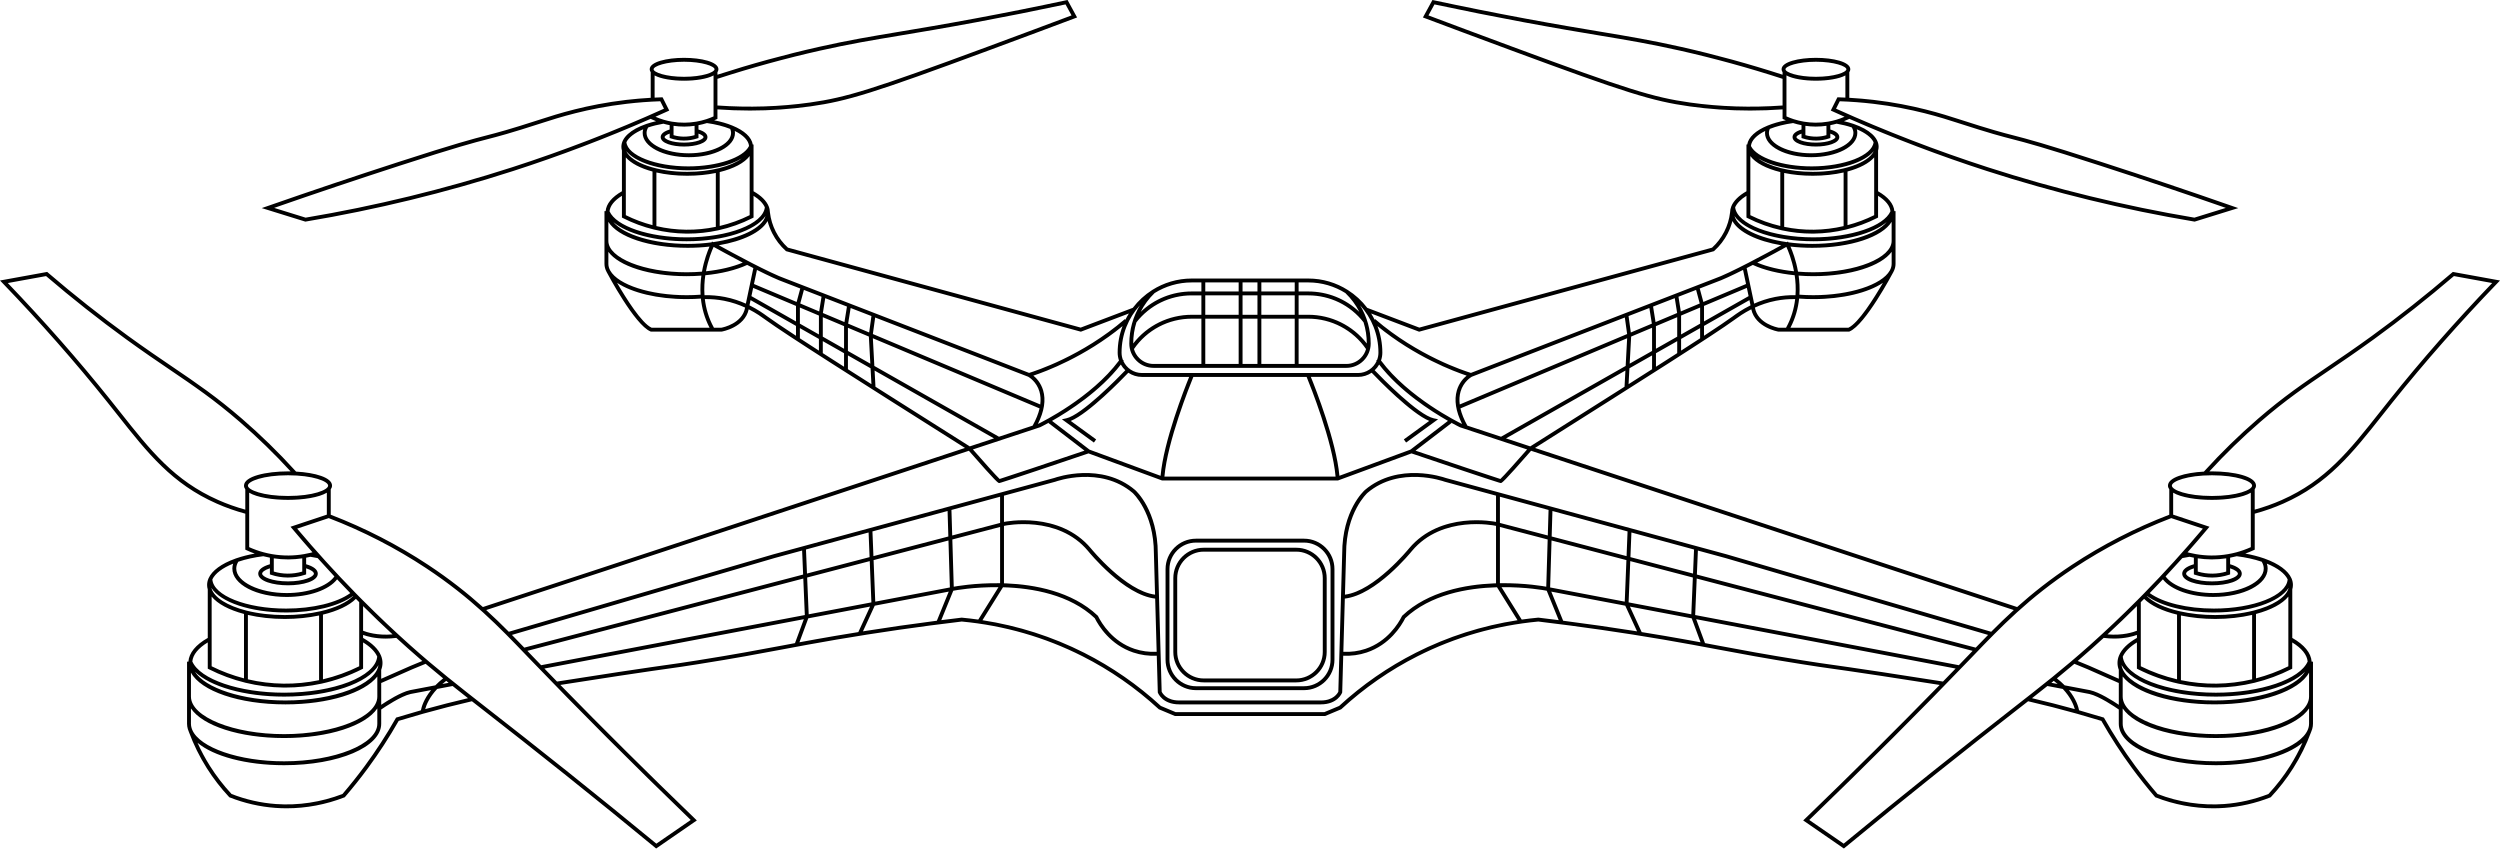 <?xml version="1.0" encoding="UTF-8"?> <svg xmlns="http://www.w3.org/2000/svg" id="_Слой_2" data-name="Слой 2" viewBox="0 0 4317 1465.24"><defs><style> .cls-1 { fill: #000; stroke-width: 0px; } </style></defs><g id="_лой_2" data-name="—лой_2"><g><polygon class="cls-1" points="1257.16 180.1 1257.14 173.39 1257.14 180.1 1257.16 180.1"></polygon><path class="cls-1" d="M2065.17,1191.72h186.67c28.92,0,52.48-23.53,52.48-52.48v-156.54c0-28.94-23.56-52.48-52.48-52.48h-186.67c-28.94,0-52.48,23.53-52.48,52.48v156.54c0,28.94,23.53,52.48,52.48,52.48ZM2019.39,982.7c0-25.23,20.54-45.77,45.77-45.77h186.67c25.23,0,45.77,20.54,45.77,45.77v156.54c0,25.23-20.54,45.77-45.77,45.77h-186.67c-25.23,0-45.77-20.54-45.77-45.77v-156.54Z"></path><path class="cls-1" d="M2078.58,1178.31h159.85c28.92,0,52.48-23.53,52.48-52.48v-127.49c0-28.94-23.56-52.48-52.48-52.48h-159.85c-28.94,0-52.48,23.53-52.48,52.48v127.49c0,28.94,23.53,52.48,52.48,52.48ZM2032.8,998.34c0-25.23,20.54-45.77,45.77-45.77h159.85c25.23,0,45.77,20.54,45.77,45.77v127.49c0,25.23-20.54,45.77-45.77,45.77h-159.85c-25.23,0-45.77-20.54-45.77-45.77v-127.49Z"></path><polygon class="cls-1" points="3059.84 180.1 3059.86 180.1 3059.86 173.39 3059.84 180.1"></polygon><path class="cls-1" d="M4235.52,469.57l-1.21,1.04c-45.09,38.66-91.64,75.45-138.36,109.35-29.92,21.72-55.26,38.9-77.61,54.06-40.3,27.33-75.11,50.94-119.3,89.16-32.5,28.1-63.43,58.28-91.93,89.68l-1.38,1.52c-32.69,1.82-62.07,10.05-62.07,24.2,0,2.3.8,4.43,2.24,6.42v43.82c-59.27,22.83-115.92,51.97-168.36,86.66-37.19,24.6-67.64,48.87-94.37,72.77l-208.92-68.7-623.57-206c190.46-120.33,309.11-195.49,345.12-221.7l.85-.63c4.97-3.62,14.36-10.45,27.47-17.1,7.01,31.73,46.04,38.38,46.46,38.45l.26.04h122.37l.62-.26c27.4-11.51,73.72-98.92,75.68-102.64h0c2.46-4.58,3.7-9.3,3.7-14.08h0v-91.01h-2.01c-1.11-12.67-10.83-24.49-28.15-34.32v-70.33c.6-2.13.95-4.3.95-6.51,0-15.62-15.67-29.97-42.98-39.38-5.3-1.83-10.98-3.41-16.92-4.79,2.47-.98,4.92-2.01,7.33-3.13l1.93-.9v-.09c77.49,33.94,157.24,64.22,237.51,90.13,116.6,37.64,237.08,67,358.08,87.28l.79.13,75.29-23.37-9.6-3.35c-75.11-26.24-151.08-51.81-225.81-76.02-101.58-32.9-128.67-39.9-152.58-46.08-19.43-5.02-37.77-9.76-93.28-27.68l-1.47-.48c-27.13-8.77-77.64-25.08-146.68-33.19-14-1.64-28.15-2.85-42.25-3.65v-44.17c1.11-1.58,1.73-3.29,1.73-5.12,0-12.94-29.85-19.71-59.33-19.71s-59.33,6.77-59.33,19.71c0,1.83.62,3.54,1.73,5.12v4.32c-58.27-18.84-117.19-35.02-175.23-48.07-51.76-11.65-90.25-18.06-138.98-26.18-35.6-5.93-75.94-12.65-131.58-23.02-52.3-9.75-104.91-20.27-156.37-31.27l-2.45-.52-16.45,30.17,3.61,1.36c34.32,12.9,87.19,32.74,149.76,55.88,196.88,72.88,242.77,87.27,306.9,96.28,34.24,4.8,69.3,7.21,104.75,7.21,18.59,0,37.28-.69,56.03-2.01v16.38l1.93.91c1.2.57,2.46,1.06,3.69,1.59-11.61,2.26-22.34,5.36-31.51,9.15-20.83,8.53-33.12,20.04-35.18,32.73h-1.29v80.65c-13.26,7.53-22.27,16.44-26.09,25.87-1.4,3.42-2.12,6.97-2.17,10.52-1.34,11.7-4.74,22.94-10.11,33.42-5.33,10.4-12.4,19.67-21.02,27.56l-505.52,138.07-89.92-34.14s0,0,0,0c-9.23-12.16-20.61-22.62-33.55-30.8-19.78-12.56-43.2-19.82-68.3-19.82h-201.2c-25.1,0-48.52,7.29-68.3,19.82t-.04.04c-12.9,8.18-24.23,18.62-33.46,30.73h0s-89.97,34.16-89.97,34.16l-505.52-138.07c-8.62-7.89-15.7-17.16-21.02-27.56-5.36-10.48-8.76-21.72-10.11-33.42-.05-3.56-.77-7.1-2.17-10.52-3.82-9.43-12.83-18.34-26.09-25.87v-80.65h-1.29c-2.07-12.68-14.36-24.2-35.18-32.73-9.16-3.79-19.89-6.89-31.51-9.15,1.23-.53,2.49-1.03,3.69-1.59l1.93-.91v-16.38c18.75,1.32,37.44,2.01,56.03,2.01,35.45,0,70.51-2.41,104.75-7.21,64.12-9.01,110.01-23.41,306.9-96.28,62.58-23.15,115.44-42.98,149.76-55.88l3.61-1.36-16.45-30.17-2.45.52c-51.46,11-104.07,21.52-156.37,31.27-55.64,10.37-95.98,17.09-131.58,23.02-48.73,8.12-87.22,14.53-138.98,26.18-58.04,13.06-116.96,29.24-175.23,48.07v-4.32c1.11-1.58,1.73-3.29,1.73-5.12,0-12.94-29.85-19.71-59.33-19.71s-59.33,6.77-59.33,19.71c0,1.83.62,3.54,1.73,5.12v44.17c-14.1.81-28.25,2.01-42.25,3.65-69.04,8.11-119.54,24.42-146.68,33.19l-1.47.48c-55.5,17.92-73.85,22.66-93.28,27.68-23.9,6.18-51,13.18-152.58,46.08-74.73,24.2-150.7,49.78-225.81,76.02l-9.6,3.35,75.29,23.37.79-.13c121-20.28,241.48-49.65,358.08-87.28,80.27-25.91,160.02-56.18,237.51-90.13v.09l1.93.9c2.4,1.12,4.85,2.15,7.33,3.13-5.94,1.38-11.62,2.96-16.92,4.79-27.32,9.41-42.98,23.76-42.98,39.38,0,2.21.34,4.38.95,6.51v70.33c-17.33,9.83-27.04,21.65-28.15,34.32h-2.01v91.01h0c0,4.77,1.24,9.5,3.7,14.08h0c1.96,3.72,48.27,91.13,75.68,102.64l.62.26h122.37l.26-.04c.41-.07,39.45-6.72,46.46-38.45,13.11,6.65,22.51,13.48,27.48,17.1l.85.63c36.01,26.22,154.66,101.38,345.12,221.7l-623.57,206-208.92,68.7c-26.73-23.91-57.18-48.17-94.37-72.77-52.45-34.69-109.09-63.83-168.36-86.66v-43.82c1.44-1.98,2.23-4.12,2.23-6.42,0-14.15-29.38-22.38-62.07-24.2l-1.38-1.52c-28.49-31.41-59.42-61.58-91.93-89.68-44.19-38.21-78.99-61.82-119.3-89.16-22.35-15.16-47.69-32.35-77.61-54.06-46.72-33.9-93.27-70.69-138.36-109.35l-1.21-1.04L0,484.39l4.34,4.51c64.92,67.41,125.76,136.51,180.83,205.39,5.98,7.48,11.79,14.82,17.47,22,52.69,66.6,94.3,119.2,171.54,153.31,15.88,7.02,32.49,12.86,49.41,17.42v62.11l1.93.9c4.67,2.18,9.48,4.15,14.37,5.91-11.33,2.04-21.96,4.74-31.7,8.08l-2.26.8v.02c-23.65,8.49-39.85,20.41-45.73,33.64l-.29.67v.02c-1.5,3.55-2.26,7.24-2.26,10.95,0,2.57.36,5.16,1.12,7.67v83.8c-20.82,11.73-32.4,25.86-33.45,40.95h-2.31v107.28c0,3.09.49,6.12,1.34,9.09h0s.02.06.03.09c.49,1.69,1.07,3.36,1.82,5,8.04,21.74,18.41,42.76,30.86,62.47,11.19,17.69,24.11,34.4,38.38,49.67l.52.55.7.28c25.48,10.04,52.13,16.14,79.21,18.1,6.36.46,12.74.69,19.14.69,33.73,0,67.8-6.4,99.59-18.79l.78-.3.55-.63c13.75-16,26.99-32.61,39.34-49.37,19.19-26.05,37.08-53.58,53.2-81.87,14.47-4.41,28.68-8.58,42.28-12.4,28.01-7.84,56.32-15.07,84.16-21.49,8.85,6.94,18.2,14.24,28.25,22.08,34.13,26.64,76.59,59.81,133.74,105.47,51.85,41.44,103.73,83.55,154.19,125.14l1.94,1.61,70.27-48.48-2.95-2.84c-81.79-78.87-159.85-156.4-232.75-231.14,29.05-4.64,63.08-9.92,101.3-15.69,50.27-7.59,71.32-10.54,86.69-12.69,14.71-2.06,24.44-3.42,49.67-7.43,64.86-10.29,105.94-18.03,145.67-25.51,27.84-5.24,56.62-10.66,93.52-16.96,70.58-12.03,143.34-22.53,216.28-31.22,73.28,6.87,143.43,27.05,208.54,59.97,47.6,24.09,91.76,54.74,131.24,91.11l.43.4,27.85,11.66h259.45l27.85-11.66.43-.4c39.49-36.37,83.64-67.03,131.24-91.11,65.1-32.92,135.26-53.09,208.54-59.97,72.94,8.69,145.7,19.2,216.28,31.22,36.9,6.3,65.68,11.72,93.52,16.96,39.73,7.48,80.81,15.22,145.67,25.51,25.23,4.01,34.96,5.37,49.67,7.43,15.37,2.15,36.42,5.1,86.69,12.69,38.22,5.78,72.25,11.05,101.3,15.69-72.9,74.74-150.96,152.26-232.75,231.14l-2.95,2.84,70.27,48.48,1.94-1.61c50.47-41.59,102.34-83.7,154.19-125.14,57.15-45.66,99.62-78.83,133.74-105.47,10.05-7.85,19.4-15.15,28.25-22.08,27.84,6.42,56.14,13.65,84.16,21.49,13.59,3.82,27.81,7.98,42.28,12.4,16.11,28.28,34,55.82,53.2,81.87,12.35,16.76,25.58,33.37,39.34,49.37l.55.63.78.3c31.79,12.4,65.87,18.79,99.59,18.79,6.4,0,12.78-.23,19.14-.69,27.08-1.97,53.73-8.06,79.21-18.1l.7-.28.52-.55c14.27-15.26,27.19-31.97,38.38-49.67,12.45-19.71,22.82-40.73,30.86-62.47.75-1.65,1.34-3.32,1.82-5,.01-.03.02-.06.03-.09h0c.85-2.98,1.34-6.01,1.34-9.09v-107.28h-2.31c-1.06-15.1-12.63-29.22-33.45-40.95v-83.8c.76-2.5,1.12-5.1,1.12-7.67,0-3.71-.76-7.4-2.26-10.95v-.02l-.29-.67c-5.88-13.23-22.08-25.14-45.73-33.64v-.02l-2.26-.8c-9.75-3.35-20.37-6.05-31.7-8.08,4.9-1.76,9.7-3.73,14.37-5.91l1.93-.9v-62.11c16.92-4.56,33.53-10.4,49.41-17.42,77.23-34.11,118.85-86.71,171.54-153.31,5.68-7.18,11.48-14.51,17.47-22,55.07-68.88,115.91-137.98,180.83-205.39l4.34-4.51-81.48-14.81ZM3819.66,820.7c42.93,0,69.29,10.41,69.29,17.88s-26.36,17.88-69.29,17.88-69.29-10.41-69.29-17.88,26.36-17.88,69.29-17.88ZM2435.64,776.38h-.02s-122.74,45.23-122.74,45.23c-5.42-59.96-40.59-149.26-49.35-170.78h81.52c8.69,0,16.81-2.66,23.51-7.22,0,0,0,0,0,0,11.58,12.13,67.97,70.18,99.44,83.24l-43.86,31.9,3.94,5.42,55.24-40.18-7.34-1.57c-26.88-5.76-89.23-69.55-102.17-83.04,0,0,0,0,0,0,3.06-2.88,5.67-6.2,7.74-9.88,35.4,46,89.56,80.66,118.8,97.27l-64.73,49.59ZM1881.34,776.38h0s-.02-.02-.02-.02l-64.68-49.57h0c29.24-16.61,83.41-51.27,118.8-97.27,2.08,3.68,4.69,7,7.74,9.88-12.94,13.48-75.29,77.28-102.17,83.04l-7.34,1.57,55.24,40.18,3.94-5.42-43.86-31.9c31.47-13.06,87.86-71.11,99.44-83.24,0,0,0,0,0,0,6.71,4.56,14.82,7.22,23.51,7.22h81.52c-8.76,21.51-43.93,110.82-49.35,170.78l-122.78-45.23ZM1251.55,512.76c-11.53-2.24-23.31-3.26-35.04-3.02-.84-12.23-.12-23.88,1.44-34.44,27.63-2.72,52.89-8.89,72.27-17.85,3.55,1.84,7.12,3.68,10.68,5.49l-12.95,61.38c-10.39-4.63-22.57-8.88-36.39-11.57ZM1321.89,373.02c-5.99,20.7-42.51,38.27-90.49,45.1l-1.89-1.06-.77,1.43c-13.04,1.73-26.88,2.69-41.16,2.69-59.07,0-110.73-16.11-128.55-37.73,23.51,19.91,71.78,33.13,126.67,33.13,64.75,0,118.99-18.2,136.19-43.55ZM1219.09,468.45c3.81-20.39,10.3-35.87,13.22-42.14,7.62,4.23,27.83,15.38,50.28,27.17-17.58,7.34-39.57,12.48-63.5,14.97ZM1929.99,608.89c0,4.77.8,9.35,2.29,13.63-47.73,64.2-134.2,106.8-138.77,109.02l-1.18.39c10.85-21.71,13.88-41.14,8.95-57.84-3.8-12.87-11.46-21.04-16.87-25.46,21.07-7,89.07-32.27,154.08-85.57,0,0,0,.01,0,.02-5.5,14.21-8.49,29.68-8.49,45.82ZM1775.47,650.53c1.31.74,14.42,8.47,19.42,25.59,2.01,6.88,2.47,14.34,1.43,22.33l-289.06-121.63,3.97-28.57,264.24,102.29ZM1500.87,574.13l-36.3-15.27,4.32-27,35.91,13.9-3.94,28.37ZM1458.22,556.18l-37.29-15.69,4.09-25.62,37.49,14.51-4.29,26.8ZM1457.54,563.17l-.02,39.05-36.73-20.86v-33.65l36.75,15.46ZM1414.56,537.81l-32.68-13.75,6.31-23.44,30.43,11.78-4.06,25.42ZM1375.64,521.43l-73.7-31.01,5.13-24.34c18.61,9.36,36.24,17.65,47.25,21.42l27.57,10.67-6.26,23.25ZM1300.53,497.11l74,31.14v26.84l-77-43.74,3.01-14.24ZM1381.23,531.06l32.89,13.84-.02,32.66-32.87-18.67v-27.83ZM1414.1,585.27v20.21c-12.01-7.72-22.97-14.82-32.86-21.27v-17.6l32.86,18.67ZM1420.79,589.07l36.73,20.86v23.36c-13.1-8.36-25.37-16.21-36.73-23.5v-20.72ZM1464.2,613.73l39.11,22.22,1.48,27.45c-14.29-9.08-27.85-17.7-40.59-25.83v-23.84ZM1464.2,606.02v-40.04l36.16,15.21,2.53,46.8-38.68-21.97ZM1507.23,584.08l287.89,121.14c-2.1,9.27-6.09,19.21-11.97,29.75l-58.33,19.27.08-.14-215.09-122.17-2.58-47.84ZM1795.83,737.84l.39-.16c.23-.11,5.89-2.84,15.02-7.88l-.02.02-.6.78,62.07,47.58c-56.3,19.02-135.11,45.51-146.51,48.92-5.56-5.07-29.54-31.99-46.19-51.01l115.83-38.27ZM2060.71,650.84h195.57c6.22,15.18,44.68,111.07,49.99,172.1h-295.55c5.31-61.03,43.77-156.92,49.99-172.1ZM3131.29,416.58c54.88,0,103.16-13.22,126.67-33.13-17.82,21.62-69.48,37.73-128.55,37.73-14.28,0-28.12-.95-41.16-2.69l-.77-1.43-1.89,1.06c-47.98-6.83-84.5-24.41-90.49-45.1,17.2,25.35,71.44,43.55,136.19,43.55ZM3026.79,457.45c19.37,8.96,44.64,15.13,72.27,17.85,1.55,10.56,2.28,22.21,1.44,34.44-11.73-.25-23.51.78-35.04,3.02-13.81,2.69-26,6.94-36.39,11.57l-12.95-61.38c3.56-1.82,7.13-3.65,10.68-5.49ZM3034.4,453.48c22.45-11.79,42.66-22.94,50.28-27.17,2.92,6.28,9.41,21.75,13.22,42.14-23.94-2.49-45.92-7.64-63.5-14.97ZM2533.85,734.96c-5.88-10.54-9.87-20.47-11.97-29.75l287.89-121.14-2.58,47.84-215.09,122.17.08.14-58.33-19.27ZM2816.64,581.19l36.16-15.21v40.04l-38.68,21.97,2.53-46.8ZM2859.46,563.17l36.75-15.46v33.65l-36.73,20.86-.02-39.05ZM2852.8,613.73v23.84c-12.74,8.13-26.3,16.75-40.59,25.83l1.48-27.45,39.11-22.22ZM2859.49,609.93l36.73-20.86v20.72c-11.35,7.3-23.62,15.15-36.71,23.5v-23.36ZM2902.9,585.27l32.86-18.67v17.6c-9.89,6.45-20.86,13.55-32.85,21.27v-20.21ZM2902.9,577.56l-.02-32.66,32.89-13.84v27.83l-32.87,18.67ZM2942.47,528.24l74-31.14,3.01,14.24-77,43.74v-26.84ZM3009.92,466.09l5.13,24.34-73.7,31.01-6.26-23.25,27.57-10.67c11.01-3.77,28.65-12.06,47.25-21.42ZM2928.81,500.62l6.31,23.44-32.68,13.75-4.06-25.42,30.42-11.78ZM2891.99,514.87l4.09,25.62-37.29,15.69-4.29-26.8,37.49-14.51ZM2848.1,531.86l4.32,27-36.3,15.27-3.94-28.37,35.91-13.9ZM2805.76,548.25l3.97,28.57-289.06,121.63c-1.03-7.99-.57-15.45,1.43-22.33,5-17.11,18.11-24.85,19.42-25.59l264.24-102.29ZM2515.72,674.09c-4.93,16.7-1.9,36.13,8.95,57.84l-1.18-.39c-4.58-2.22-91.04-44.82-138.77-109.02,1.49-4.28,2.3-8.86,2.3-13.63,0-16.14-2.99-31.6-8.49-45.82,0,0,0,0,0-.01,65.01,53.3,133,78.57,154.07,85.57-5.4,4.42-13.07,12.59-16.87,25.46ZM2505.78,729.83v-.02c9.12,5.04,14.78,7.76,15,7.87l.39.16,115.84,38.27c-16.65,19.02-40.62,45.94-46.19,51.01-11.4-3.42-90.23-29.9-146.51-48.92l62.07-47.58-.6-.78ZM2600.55,757l206.21-117.12-1.51,27.93c-46.55,29.55-100.92,63.91-162.83,103.02l-41.87-13.83ZM2992.68,545.82l-.83.63c-10.04,7.3-26.6,18.47-49.38,33.38v-17.03l78.45-44.56,1.9,9.03c-14.49,7.15-24.79,14.65-30.15,18.56ZM3030.33,531.12c10.3-4.72,22.5-9.08,36.39-11.78,10.93-2.12,22.06-3.11,33.16-2.88-1.85,16.04-6.58,32.89-15.74,49.46h-12.75c-3.16-.59-36.21-7.41-41.06-34.79ZM3191.82,565.91h-100.08c8.79-16.94,13.27-34.07,14.96-50.35,7.96.6,16.21.92,24.6.92,50.08,0,94.83-10.96,120.13-28.12-15.49,26.75-42.33,69.59-59.61,77.56ZM3266.49,455.63c0,3.67-.98,7.35-2.91,10.92l-.35.65c-13.88,24.62-69.39,42.55-131.94,42.55-8.21,0-16.27-.31-24.05-.89.69-11.66.04-22.78-1.37-32.97,8.33.64,16.83.99,25.42.99,64.17,0,117.1-17.38,135.2-42v20.75ZM3131.29,470.18c-8.97,0-17.83-.38-26.48-1.09-3.5-19.82-9.52-35.39-13.01-43.3,11.94,1.36,24.54,2.09,37.61,2.09,66.57,0,121.05-18.71,137.08-44.81v32.97c0,29.34-61.91,54.13-135.2,54.13ZM3130.35,296.77c-40.06,0-75.82-9.48-94.09-23.08,20.63,12.55,54.2,20.36,92.2,20.36,49.83,0,91.56-13.65,107.1-33.08-9.06,20.04-53.55,35.8-105.21,35.8ZM3022.49,269.48c8.85,11.9,27.39,21.69,51.73,27.66v93.08c-17.88-4.24-35.26-10.48-51.73-18.65v-102.09ZM3080.93,298.66c14.87,3.09,31.61,4.81,49.43,4.81,19.35,0,37.41-2.03,53.2-5.64v92.62c-16.8,3.9-34.06,6.01-51.35,6.22-17.09.22-34.32-1.48-51.27-4.97v-93.04ZM3190.26,296.18c20.91-5.61,37.15-14.12,46.07-24.36v99.75c-14.7,7.29-30.17,13.06-46.07,17.23v-92.62ZM3056.04,222.64c11.41-4.57,25.26-8.07,40.23-10.15,4.78,1.5,9.67,2.72,14.59,3.67v7.51c-10.02,2.96-15.5,7.55-15.5,13.06,0,10.68,20.31,16.27,40.38,16.27s40.38-5.59,40.38-16.27c0-5.52-5.48-10.11-15.5-13.06v-7.55c3.71-.72,7.35-1.55,10.84-2.55,9.42,1.63,18.21,3.81,26.19,6.49,1.87,3.11,2.86,6.29,2.86,9.48,0,19.07-33.42,35.18-72.99,35.18s-72.99-16.11-72.99-35.18c0-2.33.53-4.64,1.5-6.91ZM3113.16,239.06c7.3,2.4,14.89,3.62,22.57,3.62.3,0,.61,0,.91,0,7.38-.09,14.67-1.3,21.67-3.61l2.3-.76v-7.59c6.32,2.18,8.8,4.73,8.8,6.02,0,3.25-11.89,9.56-33.68,9.56s-33.68-6.32-33.68-9.56c0-1.3,2.47-3.85,8.8-6.02v7.59l2.3.76ZM3153.92,233.4c-5.64,1.63-11.47,2.49-17.36,2.56-6.44.07-12.82-.78-19-2.56v-16.13c5.79.81,11.58,1.26,17.28,1.29.34,0,.69,0,1.03,0,5.96,0,12.01-.45,18.03-1.3v16.13ZM3380.21,212.14l1.47.48c55.69,17.98,74.14,22.75,93.66,27.79,23.81,6.15,50.8,13.13,152.19,45.96,71.49,23.16,144.13,47.57,216.06,72.62l-54.33,16.86c-120.42-20.22-240.31-49.47-356.34-86.92-88.91-28.7-177.19-62.75-262.44-101.24l6.42-12.84c19.25.65,38.72,2.13,57.92,4.38,68.38,8.03,118.48,24.21,145.4,32.91ZM3174.96,168.08l-2.14-.07-11.46,22.91,3.17,1.44c6.87,3.11,13.76,6.19,20.67,9.24-4.68,2.02-9.48,3.77-14.33,5.18h0l-.49.14c-4.36,1.29-8.96,2.35-13.68,3.15-7.27,1.24-14.61,1.86-21.8,1.78-6.63-.04-13.39-.64-20.12-1.78-5.82-.99-11.62-2.4-17.24-4.2-4.34-1.41-8.6-3.04-12.69-4.88v-70.73c10.94,5.99,30.99,9.08,50.89,9.08s39.95-3.09,50.89-9.08v38.3c-3.9-.19-7.79-.37-11.67-.49ZM3135.74,106.61c31.63,0,52.62,7.83,52.62,13.01s-20.99,13.01-52.62,13.01-52.62-7.83-52.62-13.01,20.99-13.01,52.62-13.01ZM2918.29,177.05c-63.51-8.92-109.2-23.27-305.5-95.93-60.41-22.34-111.76-41.6-146.12-54.51l10.37-19c50.73,10.82,102.56,21.18,154.09,30.78,55.7,10.38,96.08,17.11,131.7,23.04,48.63,8.1,87.03,14.5,138.61,26.11,58.52,13.17,117.96,29.51,176.7,48.57v46.07c-54.21,3.86-107.98,2.15-159.85-5.13ZM3048.11,226.13c-.17,1.13-.28,2.27-.28,3.41,0,23.49,35.01,41.88,79.69,41.88s79.69-18.4,79.69-41.88c0-2.1-.3-4.18-.87-6.24,14.79,6.17,24.9,13.98,28.93,22.21-2,22.76-50.42,41.83-106.82,41.83-50.3,0-95.09-15.11-104.95-35.26.8-9.34,9.56-18.55,24.59-25.95ZM3015.79,338.1v37.6l1.84.93c18.77,9.5,38.69,16.6,59.23,21.09,17.33,3.77,34.98,5.67,52.51,5.67.97,0,1.94,0,2.91-.02,18.68-.22,37.32-2.58,55.42-7,18.53-4.51,36.53-11.16,53.5-19.76l1.84-.93v-37.6c13.06,8.1,20.42,17.25,21.43,26.7-11.33,25.75-68.24,45.08-133.17,45.08-71.82,0-131.97-23.21-135.04-51.89,3.09-7.01,9.77-13.8,19.53-19.88ZM2450.54,572.78l1.05-.29,508.12-138.78.59-.53c9.5-8.55,17.27-18.65,23.09-30.02,3.52-6.86,6.23-14.04,8.15-21.44,10.74,19.26,42.27,34.66,84.3,41.82-23.69,13.05-89.48,48.77-115.46,57.67l-420.41,162.74c-10.14-3.07-91.09-28.98-165.29-92.87l-.93,1.09c-1.85-3.71-3.87-7.33-6.08-10.84,0,0,0,0,0,0l82.88,31.46ZM2323.16,506.03c9.95,9.59,18.01,20.54,24.07,32.47-23.62-22.55-54.85-35.18-88.13-35.18h-16.67v-15.65h16.67c23.49,0,45.46,6.73,64.06,18.35ZM1962.4,556.57c23.18-29.59,57.95-46.53,95.5-46.53h16.67v33.53h-16.67c-39.78,0-76.95,18.37-101.09,49.55.02-12.61,1.92-24.9,5.59-36.54ZM2178.08,510.03h57.64v33.53h-57.64v-33.53ZM2171.38,543.56h-25.75v-33.53h25.75v33.53ZM2138.92,543.56h-57.65v-33.53h57.65v33.53ZM2057.9,550.26h16.67v78.23h-82.51c-9.43,0-18.28-3.67-24.92-10.33-4.36-4.34-7.44-9.63-9.03-15.42,22.62-32.88,59.83-52.48,99.79-52.48ZM2081.27,550.26h57.65v78.23h-57.65v-78.23ZM2145.63,550.26h25.75v78.23h-25.75v-78.23ZM2178.08,550.26h57.64v78.23h-57.64v-78.23ZM2242.43,550.26h16.67c39.96,0,77.15,19.6,99.79,52.48-1.59,5.79-4.67,11.09-9.03,15.42-6.64,6.66-15.49,10.33-24.92,10.33h-82.51v-78.23ZM2259.1,543.56h-16.67v-33.53h16.67c37.55,0,72.37,16.96,95.5,46.58,3.67,11.64,5.59,23.94,5.59,36.54-24.12-31.22-61.31-49.6-101.09-49.6ZM2235.73,487.68v15.65h-57.64v-15.65h57.64ZM2171.38,487.68v15.65h-25.75v-15.65h25.75ZM2138.92,503.33h-57.65v-15.65h57.65v15.65ZM2074.57,487.68v15.65h-16.67c-33.28,0-64.5,12.63-88.13,35.18,6.06-11.94,14.13-22.89,24.07-32.47,18.6-11.62,40.57-18.35,64.06-18.35h16.67ZM1968.37,527.24c-11.91,19.67-18.26,42.29-18.26,66,0,11.22,4.36,21.77,12.29,29.66,7.89,7.93,18.44,12.29,29.66,12.29h332.88c11.22,0,21.75-4.36,29.66-12.29,7.91-7.89,12.29-18.44,12.29-29.66,0-23.71-6.35-46.33-18.26-66,19.67,21.57,31.67,50.24,31.67,81.65,0,4.47-.83,8.73-2.37,12.66l-1.49,1.06c.22.3.44.6.66.91-5.54,12.15-17.83,20.62-32.05,20.62h-373.12c-14.24,0-26.5-8.47-32.05-20.62.22-.3.44-.6.65-.9l-1.48-1.05c-1.54-3.93-2.37-8.2-2.37-12.67,0-31.4,12-60.08,31.67-81.65ZM1356.7,433.18l.59.53,508.12,138.78,1.05.29,82.91-31.47h0c-2.21,3.52-4.25,7.14-6.08,10.88,0,0,0,0,0,0l-.96-1.11c-74.2,63.9-155.16,89.8-165.29,92.87l-420.41-162.74c-25.99-8.91-91.77-44.63-115.46-57.67,42.03-7.15,73.56-22.56,84.3-41.82,1.91,7.4,4.63,14.58,8.15,21.44,5.82,11.37,13.59,21.47,23.09,30.02ZM1186.65,296.77c-51.66,0-96.15-15.76-105.21-35.8,15.54,19.44,57.26,33.08,107.1,33.08,38,0,71.57-7.81,92.2-20.36-18.27,13.6-54.02,23.08-94.09,23.08ZM1133.45,297.83c15.79,3.6,33.85,5.64,53.2,5.64,17.82,0,34.56-1.72,49.43-4.81v93.04c-16.95,3.49-34.18,5.19-51.27,4.97-17.29-.21-34.55-2.31-51.35-6.22v-92.62ZM1242.78,297.14c24.34-5.97,42.88-15.76,51.73-27.66v102.09c-16.47,8.16-33.85,14.41-51.73,18.65v-93.08ZM1119.34,220.07c7.99-2.68,16.78-4.86,26.19-6.49,3.49,1,7.13,1.83,10.84,2.55v7.55c-10.02,2.96-15.5,7.55-15.5,13.06,0,10.68,20.31,16.27,40.38,16.27s40.38-5.59,40.38-16.27c0-5.52-5.48-10.11-15.5-13.06v-7.51c4.92-.94,9.81-2.17,14.59-3.67,14.97,2.08,28.82,5.58,40.23,10.15.98,2.27,1.5,4.58,1.5,6.91,0,19.07-33.42,35.18-72.99,35.18s-72.99-16.11-72.99-35.18c0-3.19.99-6.37,2.86-9.48ZM1158.68,239.06c7.01,2.31,14.3,3.52,21.67,3.61.31,0,.61,0,.91,0,7.68,0,15.26-1.22,22.57-3.62l2.3-.76v-7.59c6.32,2.18,8.8,4.73,8.8,6.02,0,3.25-11.89,9.56-33.68,9.56s-33.68-6.32-33.68-9.56c0-1.3,2.47-3.85,8.8-6.02v7.59l2.3.76ZM1199.43,233.4c-6.18,1.78-12.55,2.64-19,2.56-5.89-.07-11.71-.93-17.36-2.56v-16.13c6.03.85,12.07,1.3,18.03,1.3.34,0,.69,0,1.03,0,5.7-.03,11.5-.48,17.28-1.29v16.13ZM1415.56,87.53c51.58-11.61,89.98-18.01,138.61-26.11,35.63-5.93,76.01-12.66,131.7-23.04,51.53-9.61,103.36-19.96,154.09-30.78l10.37,19c-34.36,12.91-85.71,32.17-146.12,54.51-196.31,72.66-241.99,87.01-305.5,95.93-51.87,7.28-105.64,8.99-159.85,5.13v-46.07c58.74-19.06,118.18-35.41,176.7-48.57ZM1181.26,106.61c31.63,0,52.62,7.83,52.62,13.01s-20.99,13.01-52.62,13.01-52.62-7.83-52.62-13.01,20.99-13.01,52.62-13.01ZM884.09,288.93c-116.03,37.45-235.93,66.7-356.34,86.92l-54.33-16.86c71.93-25.05,144.57-49.46,216.06-72.62,101.39-32.84,128.38-39.81,152.19-45.96,19.52-5.05,37.97-9.81,93.66-27.79l1.47-.48c26.92-8.7,77.01-24.88,145.4-32.91,19.2-2.25,38.67-3.73,57.92-4.38l6.42,12.84c-85.25,38.49-173.53,72.54-262.44,101.24ZM1152.47,192.36l3.17-1.44-11.46-22.91-2.14.07c-3.88.12-7.78.3-11.67.49v-38.3c10.94,5.99,30.99,9.08,50.89,9.08s39.95-3.09,50.89-9.08v70.73c-4.09,1.84-8.35,3.47-12.69,4.88-5.62,1.8-11.42,3.22-17.24,4.2-6.72,1.14-13.49,1.74-20.12,1.78-7.19.08-14.53-.54-21.8-1.78-4.72-.81-9.32-1.87-13.68-3.15l-.49-.14h0c-4.85-1.42-9.65-3.17-14.33-5.18,6.91-3.05,13.8-6.13,20.67-9.24ZM1110.65,223.31c-.57,2.05-.87,4.14-.87,6.24,0,23.49,35.01,41.88,79.69,41.88s79.69-18.4,79.69-41.88c0-1.14-.11-2.28-.28-3.41,15.03,7.4,23.79,16.61,24.59,25.95-9.86,20.15-54.64,35.26-104.95,35.26-56.39,0-104.82-19.07-106.82-41.83,4.04-8.23,14.15-16.04,28.93-22.21ZM1126.74,296.18v92.62c-15.9-4.17-31.38-9.94-46.07-17.23v-99.75c8.92,10.24,25.16,18.75,46.07,24.36ZM1073.96,338.1v37.6l1.84.93c16.97,8.6,34.97,15.25,53.5,19.76,18.1,4.42,36.74,6.77,55.42,7,.97.01,1.94.02,2.91.02,17.53,0,35.18-1.91,52.51-5.67,20.54-4.5,40.47-11.59,59.23-21.09l1.84-.93v-37.6c9.77,6.08,16.44,12.88,19.53,19.88-3.07,28.68-63.22,51.89-135.04,51.89-64.93,0-121.84-19.33-133.17-45.08,1.01-9.45,8.37-18.6,21.43-26.7ZM1050.51,383.08c16.03,26.09,70.51,44.81,137.08,44.81,13.07,0,25.67-.73,37.61-2.09-3.49,7.91-9.51,23.48-13.01,43.3-8.65.71-17.51,1.09-26.48,1.09-73.28,0-135.2-24.79-135.2-54.13v-32.97ZM1050.51,434.89c18.1,24.62,71.03,42,135.2,42,8.6,0,17.1-.35,25.42-.99-1.41,10.19-2.06,21.31-1.37,32.97-7.78.58-15.85.89-24.05.89-62.55,0-118.06-17.93-131.94-42.55l-.35-.65c-1.93-3.58-2.91-7.25-2.91-10.92v-20.75ZM1065.57,488.35c25.3,17.17,70.05,28.12,120.13,28.12,8.39,0,16.63-.32,24.6-.92,1.68,16.28,6.16,33.41,14.96,50.35h-100.08c-17.27-7.97-44.12-50.81-59.61-77.56ZM1245.61,565.91h-12.75c-9.16-16.57-13.89-33.42-15.75-49.46,11.11-.22,22.24.76,33.17,2.88,13.89,2.71,26.09,7.07,36.39,11.78-4.85,27.38-37.9,34.21-41.06,34.8ZM1324.3,545.82c-5.35-3.91-15.64-11.41-30.13-18.56l1.9-9.03,78.45,44.56v17.03c-22.78-14.91-39.34-26.08-49.38-33.38l-.85-.63ZM1511.75,667.81l-1.51-27.93,206.21,117.12-41.87,13.83c-61.91-39.11-116.28-73.47-162.83-103.02ZM1044.86,985.93l628.2-207.53c48.7,55.72,50.62,55.72,52.43,55.72.69,0,2.79,0,154.15-51.2,0,0,0,0,0,0l126.86,46.74h303.99l126.86-46.74s0,0,0,0c151.36,51.2,153.46,51.2,154.15,51.2,1.81,0,3.73,0,52.4-55.73l628.23,207.54,205.29,67.5c-13.85,12.6-26.72,25.11-39.05,37.51l-457.03-133.77-484.93-131.84c-4.07-1.45-81.85-28.03-139.51,20.74-1.65,1.48-39.18,35.45-39.18,109.85l-4.74,169.1-.2,6.73-1.74,62.58c-1.23,2.61-8.25,15.27-30.2,15.27h-244.69c-21.97,0-28.99-12.65-30.2-15.27l-1.74-62.58-.2-6.73-4.74-169.1c0-74.4-37.53-108.38-39.18-109.85-57.66-48.77-135.44-22.19-139.51-20.74l-484.93,131.84-457.04,133.77c-12.33-12.4-25.21-24.91-39.05-37.51l205.29-67.5ZM3382.51,1148.67l-455.3-86.61,2.65-63.05,476.47,124.88c-1.04,1.08-2.07,2.16-3.11,3.24l-5.05,5.27c-5.19,5.41-10.42,10.83-15.67,16.27ZM2812.27,1040.19l2.86-71.26,108.1,28.33-2.67,63.53-108.28-20.6ZM2583.34,1007.26c-1.61.04-3.22.11-4.85.18-46.96,2.01-112.29,13.3-156.9,55.56l-.45.4-.25.54c-6.37,12.74-25.21,43.76-62.89,56.43-12.27,4.09-25.14,5.83-38.33,5.16l2.57-91.86v-.04c53.86-6.08,113.47-79.15,116.03-82.32,52.24-62.42,142.68-43.72,143.59-43.53l1.48.39v99.08s0,0,0,0ZM2925.27,948.88l-1.75,41.53-108.11-28.34,1.71-42.6,108.15,29.41ZM2808.77,960.33l-129.37-33.91,1.32-44.04,129.76,35.28-1.71,42.66ZM2672.74,924.68l-82.69-21.67v-45.27l84.01,22.84-1.32,44.1ZM2583.34,901.26c-2.97-.62-95.91-19.12-150.25,45.81-.64.79-59.74,73.25-110.65,79.81l1.99-70.86c0-71.5,36.5-104.53,36.86-104.87,55.85-47.25,132.18-19.76,132.96-19.47l.27.09,88.82,24.14h0v45.35ZM2590.05,909.94l82.48,21.62-2.45,81.58c-2.9-.56-36.66-6.7-80.03-6.04v-97.17ZM2679.19,933.3l129.3,33.89-2.88,71.73-128.86-24.51,2.44-81.11ZM2806.48,1045.9l20.39,44.3c-42.08-6.68-84.75-12.81-127.63-18.33l-20.5-50.27,127.74,24.3ZM3411.66,1118.35l-481.5-126.2,1.75-41.46,47.62,12.95,453.51,132.73c-7.26,7.37-14.35,14.7-21.36,21.99ZM1646.92,1013.14l-2.45-81.58,82.48-21.62v97.17c-43.37-.66-77.14,5.48-80.03,6.03ZM1396.44,1060.79l-2.67-63.53,108.1-28.33,2.86,71.26-108.28,20.6ZM918.82,1132.4l-5.05-5.27c-1.03-1.08-2.07-2.16-3.11-3.24l476.47-124.88,2.65,63.05-455.3,86.61c-5.25-5.44-10.48-10.86-15.67-16.27ZM1733.66,855.91l88.81-24.15.29-.09c.76-.29,77.11-27.78,132.96,19.47.36.34,36.86,33.37,36.86,104.87l1.99,70.86c-50.92-6.56-110.01-79.02-110.66-79.81-54.34-64.93-147.28-46.43-150.25-45.81v-45.34ZM1726.95,903.01l-82.69,21.67-1.32-44.1,84.01-22.84v45.27ZM1636.28,882.39l1.32,44.04-129.37,33.91-1.71-42.67,129.76-35.28ZM1499.88,919.47l1.71,42.6-108.11,28.34-1.75-41.53,108.15-29.4ZM1385.1,950.68l1.74,41.47-481.5,126.2c-7.02-7.29-14.11-14.62-21.36-21.99l453.49-132.73,47.63-12.95ZM1638.26,1021.6l-20.5,50.27c-42.88,5.52-85.55,11.65-127.63,18.33l20.39-44.3,127.74-24.3ZM1511.38,1038.93l-2.88-71.73,129.3-33.89,2.44,81.11-128.86,24.51ZM1733.66,908.18l1.48-.39c.91-.19,91.35-18.89,143.59,43.53,2.56,3.17,62.17,76.24,116.03,82.32v.04s2.57,91.86,2.57,91.86c-13.19.67-26.06-1.07-38.33-5.16-37.68-12.67-56.52-43.69-62.89-56.43l-.27-.54-.42-.4c-44.61-42.26-109.96-53.55-156.9-55.56-1.63-.07-3.25-.13-4.86-.18v-99.08ZM566.63,838.58c0,7.47-26.36,17.88-69.29,17.88s-69.29-10.41-69.29-17.88,26.36-17.88,69.29-17.88,69.29,10.41,69.29,17.88ZM376.89,863.45c-75.72-33.44-116.88-85.47-168.99-151.33-5.69-7.19-11.5-14.53-17.49-22.02-53.97-67.5-113.47-135.22-176.91-201.35l66.04-12.01c44.85,38.4,91.13,74.95,137.57,108.65,30.01,21.78,55.39,39,77.78,54.19,40.13,27.22,74.78,50.72,118.67,88.68,31.15,26.93,60.83,55.78,88.3,85.79-1.51-.03-3.02-.05-4.53-.05-37.76,0-75.99,8.44-75.99,24.59,0,2.3.8,4.43,2.24,6.42v35.06c-15.98-4.4-31.67-9.97-46.7-16.61ZM430.29,850.79c13.51,8.16,40.38,12.37,67.05,12.37s53.55-4.22,67.05-12.37v37.9l-62.74,20.9,3.17,3.78c11.42,13.62,23,27.05,34.72,40.32-1.32.35-2.63.69-3.94,1.01l-.42.09c-3.39.82-6.91,1.54-10.48,2.14-8.68,1.49-17.52,2.28-26.27,2.34-9.49.06-19.06-.72-28.47-2.32-4.81-.82-9.64-1.88-14.37-3.13-8.69-2.31-17.2-5.33-25.31-8.99v-94.04ZM411.5,969.99l.39-.14c12.8-4.28,27.16-7.43,42.68-9.38,3.78.99,7.63,1.83,11.48,2.55v11.34c-13,3.69-20.12,9.4-20.12,16.21,0,13.21,25.86,20.12,51.41,20.12s51.41-6.91,51.41-20.12c0-6.81-7.12-12.52-20.12-16.21v-11.33c2.53-.47,5.04-.98,7.48-1.56,4.38.69,8.53,1.45,12.36,2.24,9.57,10.69,19.24,21.27,29,31.72-12.2,16.99-45.44,28.68-82.36,28.68-47.25,0-87.17-19.39-87.17-42.33,0-3.97,1.21-7.93,3.56-11.77ZM468.35,992.63c8.99,2.97,18.35,4.53,27.83,4.64.39,0,.78,0,1.18,0,9.85,0,19.59-1.56,28.97-4.65l2.3-.76v-10.52c9.18,2.92,13.41,6.67,13.41,9.21,0,5.47-17.41,13.41-44.7,13.41s-44.7-7.94-44.7-13.41c0-2.53,4.23-6.29,13.41-9.21v10.51l2.3.76ZM521.93,986.99c-8.33,2.49-16.96,3.68-25.66,3.58-7.98-.09-15.88-1.3-23.51-3.58v-22.84c8.18,1.2,16.45,1.84,24.67,1.84.35,0,.7,0,1.06,0,7.81-.05,15.67-.7,23.44-1.85v22.85ZM402.6,973.28c-.91,2.78-1.37,5.62-1.37,8.48,0,27.5,41.23,49.04,93.87,49.04,38.8,0,72.9-12.07,87.03-30.41,7.52,8,15.09,15.93,22.72,23.78-22.89,16.55-64.8,26.75-110.86,26.75-68.66,0-125.44-22.62-127.31-50.43,4.91-10.27,17.52-19.77,35.93-27.2ZM620.27,1039.85v110.68c-19.92,9.91-40.95,17.44-62.58,22.51v-111.71c25.36-6.16,45.34-15.72,56.86-27.24,1.9,1.92,3.8,3.84,5.72,5.77ZM774.68,1179.08l-10.79,2.05c2.11-1.83,4.34-3.63,6.64-5.4,1.38,1.11,2.76,2.23,4.15,3.35ZM751.68,1183.45l-43.85,8.34c-15.89,3.53-39.18,18.29-49.56,25.26v-38.25l.24.53,53.56-23.64,22.9-9.44c10.08,8.57,20,16.81,30.22,25.13-4.95,3.89-9.48,7.93-13.5,12.06ZM653.49,1148.51c-4.99,33.48-76.5,61.08-160.62,61.08-74.32,0-138.78-21.55-156.24-49.66,25.81,25.63,85.55,42.96,154.01,42.96,79.18,0,145.05-22.93,162.85-54.38ZM709.43,1149.54l-51.17,22.58v-15.47c1.45-3.85,2.23-7.81,2.23-11.86,0-4.27-.86-8.53-2.55-12.66-4.51-11.12-15.21-21.65-30.98-30.54v-5.21c6.78,2.46,20.4,6.31,39.2,6.31,5.61,0,11.71-.37,18.19-1.19,6.55,6.01,13.12,11.96,19.72,17.85,8.69,7.76,17,15.03,25.16,22.03l-19.8,8.16ZM626.97,1089.18v-42.58c16.75,16.69,33.74,32.96,50.91,48.86-26.64,2.29-45.18-3.98-50.91-6.28ZM365.47,1030.19c10.07,12.45,29.56,23.01,55.88,29.99v111.2c-19.29-5-38.06-11.99-55.88-20.86v-120.33ZM428.06,1061.84c19.47,4.53,41.38,6.96,63.7,6.96,20.6,0,40.96-2.07,59.23-5.96v111.7c-20.3,4.22-40.96,6.27-61.42,6.01-20.71-.26-41.39-2.78-61.51-7.5v-111.21ZM553.57,1055.43c-18.8,4.36-40.16,6.66-61.82,6.66-23.38,0-46.29-2.66-66.22-7.71-32.92-8.34-55.43-22.53-60.21-38.02-.11-.36-.2-.69-.29-1.05,0-.02,0-.03-.01-.05,15.89,24.67,67.15,42.36,128.97,42.36,47.88,0,91.73-10.89,115.61-28.57,0,0,0,0,0,0,.07.09.13.16.25.25-11,11.04-30.82,20.27-56.28,26.13ZM358.77,1109.35v45.31l1.83.94c20.09,10.17,41.39,18.04,63.3,23.38,21.41,5.23,43.47,8,65.58,8.27,1.16.02,2.3.02,3.44.02,20.74,0,41.64-2.26,62.13-6.71,24.29-5.32,47.87-13.72,70.09-24.97l1.83-.94v-45.32c12.26,7.46,20.63,15.86,24.43,24.54-3.4,34.42-75.12,62.3-160.77,62.3-77.34,0-145.16-23.15-158.54-53.97,1.17-11.69,10.35-22.97,26.67-32.87ZM329.71,1161.5c17.21,31.78,82.7,54.81,163.16,54.81,74.65,0,136.41-19.82,158.69-48.07v34.66c0,35.13-73.69,64.82-160.92,64.82s-160.92-29.68-160.92-64.82v-41.4ZM329.71,1223.3c20.12,29.86,83.61,51.12,160.92,51.12s140.8-21.26,160.92-51.12v26.53c0,35.13-73.69,64.82-160.92,64.82-78.26,0-145.58-23.9-158.61-54.18-.42-1.15-.83-2.28-1.23-3.4-.69-2.38-1.08-4.79-1.08-7.23v-26.53ZM685.22,1238.8l-1.28.39-.66,1.16c-16.15,28.46-34.13,56.17-53.42,82.36-12.09,16.4-25.03,32.66-38.48,48.34-36.68,14.17-76.43,20.17-115.03,17.36-26.15-1.9-51.9-7.75-76.54-17.38-13.78-14.81-26.26-30.99-37.09-48.12-8.16-12.92-15.39-26.42-21.65-40.32,27.42,23.19,83.43,38.75,149.57,38.75,94,0,167.63-31.42,167.63-71.52v-24.65c6.48-4.48,34.05-23.07,50.91-26.82l35.2-6.69c-12.89,15.96-16.56,29.59-17.54,34.9-13.42,3.78-27.39,7.89-41.61,12.24ZM734.21,1224.52c1.88-6.91,7.06-20.26,20.83-34.88l26.52-5.04c8.46,6.76,17.24,13.71,26.59,21.04-24.5,5.73-49.3,12.06-73.94,18.88ZM1192.75,1415.91l-59.36,40.92c-49.86-41.08-101.09-82.65-152.29-123.57-57.19-45.71-99.68-78.87-133.81-105.52-58.07-45.35-93.13-72.73-138.73-113.41-27.69-24.72-54.94-50.51-81.58-77.26-2.23-2.24-4.47-4.49-6.71-6.73-.42-.45-.87-.89-1.3-1.34-1.59-1.61-3.17-3.24-4.76-4.85-34.8-35.56-68.57-72.75-101.07-111.3l54.51-18.19c59.21,22.73,115.75,51.79,168.1,86.41,78.18,51.7,126.48,102.03,173.19,150.71l5.05,5.27c85.69,89.22,179.45,183.03,278.75,278.86ZM1349.68,1114.88c-39.68,7.47-80.72,15.2-145.48,25.48-25.17,4-34.87,5.36-49.55,7.41-15.38,2.16-36.45,5.11-86.76,12.7-40.3,6.09-75.95,11.62-106.01,16.45-7.33-7.53-14.6-15.02-21.82-22.49l448.01-85.22-15.28,41.34c-7.86,1.47-15.52,2.91-23.1,4.34ZM1443.31,1097.89c-23.66,4.04-43.98,7.71-62.85,11.22l15.29-41.37,106.68-20.29-20.28,44.04c-13.01,2.09-25.97,4.22-38.84,6.41ZM1660.63,1066.54l-.35.04c-11.63,1.39-23.26,2.83-34.87,4.31l20.7-50.78,1.87-.36c.71-.14,33.17-6.26,76.18-5.83l-34.88,55.97c-9.38-1.32-18.81-2.44-28.3-3.32l-.35-.03ZM2444.72,1127.26c-47.98,24.28-92.5,55.15-132.32,91.76l-25.52,10.69h-256.75l-25.52-10.69c-39.83-36.61-84.35-67.49-132.32-91.76-55.36-27.99-114.35-46.84-175.78-56.28l35.47-56.91c51.3,1.45,115.13,12.72,158.42,53.4,6.97,13.81,26.95,45.97,66.47,59.25,13.03,4.38,26.69,6.24,40.65,5.54l1.79,63.45.2.54c.29.8,7.84,20.05,36.65,20.05h244.69c28.81,0,36.36-19.24,36.65-20.05l.2-.54,1.79-63.45c13.95.69,27.62-1.16,40.65-5.54,39.52-13.28,59.5-45.44,66.47-59.25,43.29-40.67,107.12-51.94,158.41-53.42l35.48,56.93c-61.42,9.44-120.41,28.28-175.78,56.28ZM2656.37,1066.54l-.35.03c-9.49.88-18.92,2-28.3,3.32l-34.88-55.97c43.02-.42,75.47,5.7,76.19,5.83l1.87.36,20.7,50.78c-11.62-1.48-23.24-2.92-34.87-4.31l-.35-.04ZM2834.85,1091.49l-20.28-44.04,106.68,20.29,15.29,41.38c-18.87-3.5-39.19-7.18-62.85-11.22-12.87-2.19-25.84-4.32-38.84-6.41ZM3249.11,1160.47c-50.31-7.59-71.38-10.55-86.76-12.7-14.68-2.06-24.38-3.41-49.55-7.41-64.76-10.27-105.8-18-145.48-25.48-7.58-1.43-15.23-2.87-23.1-4.34l-15.28-41.34,448.01,85.22c-7.22,7.47-14.5,14.96-21.83,22.49-30.06-4.83-65.71-10.36-106.01-16.45ZM3469.72,1227.75c-34.13,26.64-76.62,59.81-133.81,105.52-51.2,40.92-102.43,82.49-152.3,123.57l-59.36-40.92c99.3-95.84,193.06-189.64,278.75-278.86l5.05-5.27c46.71-48.68,95.01-99.01,173.19-150.71,52.34-34.62,108.89-63.68,168.1-86.41l54.51,18.19c-32.5,38.55-66.27,75.75-101.07,111.3-1.59,1.61-3.17,3.24-4.76,4.85-.42.45-.87.89-1.3,1.34-2.24,2.24-4.47,4.49-6.71,6.73-26.64,26.75-53.89,52.55-81.58,77.26-45.59,40.68-80.66,68.06-138.73,113.41ZM3790.67,992.63c9.38,3.08,19.12,4.65,28.97,4.65.39,0,.78,0,1.18,0,9.48-.11,18.84-1.67,27.83-4.64l2.3-.76v-10.51c9.18,2.92,13.41,6.67,13.41,9.21,0,5.47-17.41,13.41-44.7,13.41s-44.7-7.94-44.7-13.41c0-2.53,4.23-6.29,13.41-9.21v10.52l2.3.76ZM3844.24,986.99c-7.63,2.28-15.52,3.48-23.51,3.58-8.7.1-17.33-1.09-25.66-3.58v-22.85c7.77,1.15,15.64,1.79,23.44,1.85.35,0,.7,0,1.06,0,8.21,0,16.49-.64,24.67-1.84v22.84ZM3788.37,974.36c-13,3.69-20.12,9.4-20.12,16.21,0,13.21,25.86,20.12,51.41,20.12s51.41-6.91,51.41-20.12c0-6.81-7.12-12.52-20.12-16.21v-11.34c3.85-.73,7.69-1.56,11.48-2.55,15.51,1.95,29.87,5.09,42.68,9.38l.39.14c2.35,3.85,3.56,7.8,3.56,11.77,0,22.95-39.92,42.33-87.17,42.33-36.92,0-70.16-11.69-82.36-28.68,9.76-10.45,19.42-21.03,29-31.72,3.83-.79,7.97-1.54,12.36-2.24,2.44.58,4.95,1.09,7.48,1.56v11.33ZM3951.98,1015.25s0,.03-.01.05c-.09.36-.18.69-.29,1.05-4.78,15.49-27.29,29.68-60.21,38.02-19.94,5.05-42.85,7.71-66.22,7.71-21.66,0-43.02-2.3-61.82-6.66-25.46-5.86-45.28-15.09-56.28-26.13.11-.09.18-.16.25-.25,0,0,0,0,0,0,23.88,17.68,67.73,28.57,115.61,28.57,61.82,0,113.08-17.69,128.97-42.36ZM3658.74,1217.06c-10.38-6.97-33.67-21.73-49.56-25.26l-43.85-8.34c-4.02-4.13-8.55-8.17-13.5-12.06,10.21-8.31,20.14-16.55,30.22-25.13l22.9,9.44,53.56,23.64.24-.53v38.25ZM3546.47,1175.73c2.3,1.77,4.54,3.57,6.64,5.4l-10.79-2.05c1.39-1.12,2.77-2.23,4.15-3.35ZM3663.51,1148.51c17.81,31.45,83.67,54.38,162.85,54.38,68.45,0,128.2-17.33,154.01-42.96-17.46,28.11-81.92,49.66-156.24,49.66-84.12,0-155.63-27.61-160.62-61.08ZM3659.05,1132.12c-1.69,4.12-2.55,8.39-2.55,12.66,0,4.05.79,8.01,2.24,11.86v15.47l-51.17-22.58-19.8-8.16c8.16-7,16.46-14.27,25.16-22.03,6.6-5.89,13.17-11.84,19.72-17.85,6.49.83,12.58,1.19,18.19,1.19,18.8,0,32.41-3.85,39.2-6.31v5.21c-15.77,8.89-26.47,19.42-30.98,30.54ZM3690.03,1089.18c-5.72,2.29-24.27,8.57-50.91,6.28,17.16-15.9,34.16-32.17,50.91-48.86v42.58ZM3696.73,1039.85c1.92-1.92,3.82-3.84,5.72-5.77,11.52,11.52,31.5,21.09,56.86,27.24v111.71c-21.63-5.07-42.66-12.61-62.58-22.51v-110.68ZM3766.02,1062.83c18.27,3.88,38.63,5.96,59.23,5.96,22.32,0,44.23-2.42,63.7-6.96v111.21c-20.12,4.72-40.8,7.24-61.51,7.5-20.46.26-41.12-1.79-61.42-6.01v-111.7ZM3895.65,1060.19c26.31-6.99,45.8-17.54,55.88-29.99v120.33c-17.81,8.87-36.59,15.85-55.88,20.86v-111.2ZM3535.45,1184.6l26.52,5.04c13.77,14.62,18.96,27.97,20.83,34.88-24.63-6.82-49.43-13.15-73.94-18.88,9.34-7.34,18.13-14.29,26.59-21.04ZM3954.28,1322.91c-10.83,17.12-23.31,33.31-37.09,48.12-24.64,9.63-50.38,15.48-76.54,17.38-38.6,2.81-78.35-3.19-115.03-17.36-13.45-15.68-26.39-31.94-38.48-48.34-19.3-26.19-37.27-53.9-53.42-82.36l-.66-1.16-1.28-.39c-14.22-4.35-28.2-8.45-41.61-12.24-.98-5.3-4.65-18.93-17.54-34.9l35.2,6.69c16.87,3.75,44.43,22.33,50.91,26.82v24.65c0,40.1,73.63,71.52,167.63,71.52,66.14,0,122.15-15.56,149.57-38.75-6.27,13.89-13.5,27.39-21.65,40.32ZM3987.29,1249.83c0,2.44-.39,4.85-1.08,7.23-.4,1.12-.81,2.25-1.23,3.4-13.03,30.29-80.35,54.18-158.61,54.18-87.23,0-160.92-29.68-160.92-64.82v-26.53c20.12,29.86,83.61,51.12,160.92,51.12s140.8-21.26,160.92-51.12v26.53ZM3826.36,1267.71c-87.23,0-160.92-29.68-160.92-64.82v-34.66c22.28,28.24,84.04,48.07,158.69,48.07,80.46,0,145.95-23.03,163.16-54.81v41.4c0,35.13-73.69,64.82-160.92,64.82ZM3984.9,1142.22c-13.38,30.81-81.2,53.97-158.54,53.97-85.65,0-157.36-27.88-160.77-62.3,3.8-8.68,12.17-17.09,24.43-24.54v45.32l1.83.94c22.22,11.24,45.8,19.65,70.09,24.97,20.5,4.45,41.39,6.71,62.13,6.71,1.14,0,2.28,0,3.44-.02,22.1-.27,44.16-3.04,65.58-8.27,21.9-5.34,43.2-13.21,63.3-23.38l1.83-.94v-45.31c16.32,9.9,25.49,21.18,26.67,32.87ZM3950.32,1000.48c-1.87,27.81-58.65,50.43-127.31,50.43-46.06,0-87.97-10.2-110.86-26.75,7.63-7.85,15.2-15.78,22.72-23.78,14.12,18.34,48.22,30.41,87.03,30.41,52.64,0,93.87-21.54,93.87-49.04,0-2.86-.46-5.69-1.37-8.48,18.41,7.43,31.01,16.93,35.93,27.2ZM3861.4,953.82c-4.72,1.26-9.56,2.31-14.37,3.13-9.41,1.6-18.98,2.38-28.47,2.32-8.75-.06-17.59-.85-26.27-2.34-3.57-.6-7.09-1.32-10.48-2.14l-.42-.09c-1.31-.32-2.62-.66-3.94-1.01,11.72-13.27,23.31-26.7,34.72-40.32l3.17-3.78-62.74-20.9v-37.9c13.51,8.16,40.38,12.37,67.05,12.37s53.55-4.22,67.05-12.37v94.04c-8.11,3.66-16.62,6.68-25.31,8.99ZM4126.59,690.1c-5.99,7.49-11.8,14.84-17.49,22.02-52.11,65.87-93.27,117.9-168.99,151.33-15.02,6.64-30.72,12.21-46.7,16.61v-35.06c1.44-1.98,2.24-4.12,2.24-6.42,0-16.14-38.23-24.59-75.99-24.59-1.51,0-3.02.02-4.53.05,27.47-30.01,57.15-58.86,88.3-85.79,43.89-37.96,78.55-61.46,118.67-88.68,22.4-15.19,47.78-32.41,77.78-54.19,46.44-33.7,92.72-70.24,137.57-108.65l66.04,12.01c-63.44,66.13-122.94,133.85-176.91,201.35Z"></path></g></g></svg> 
